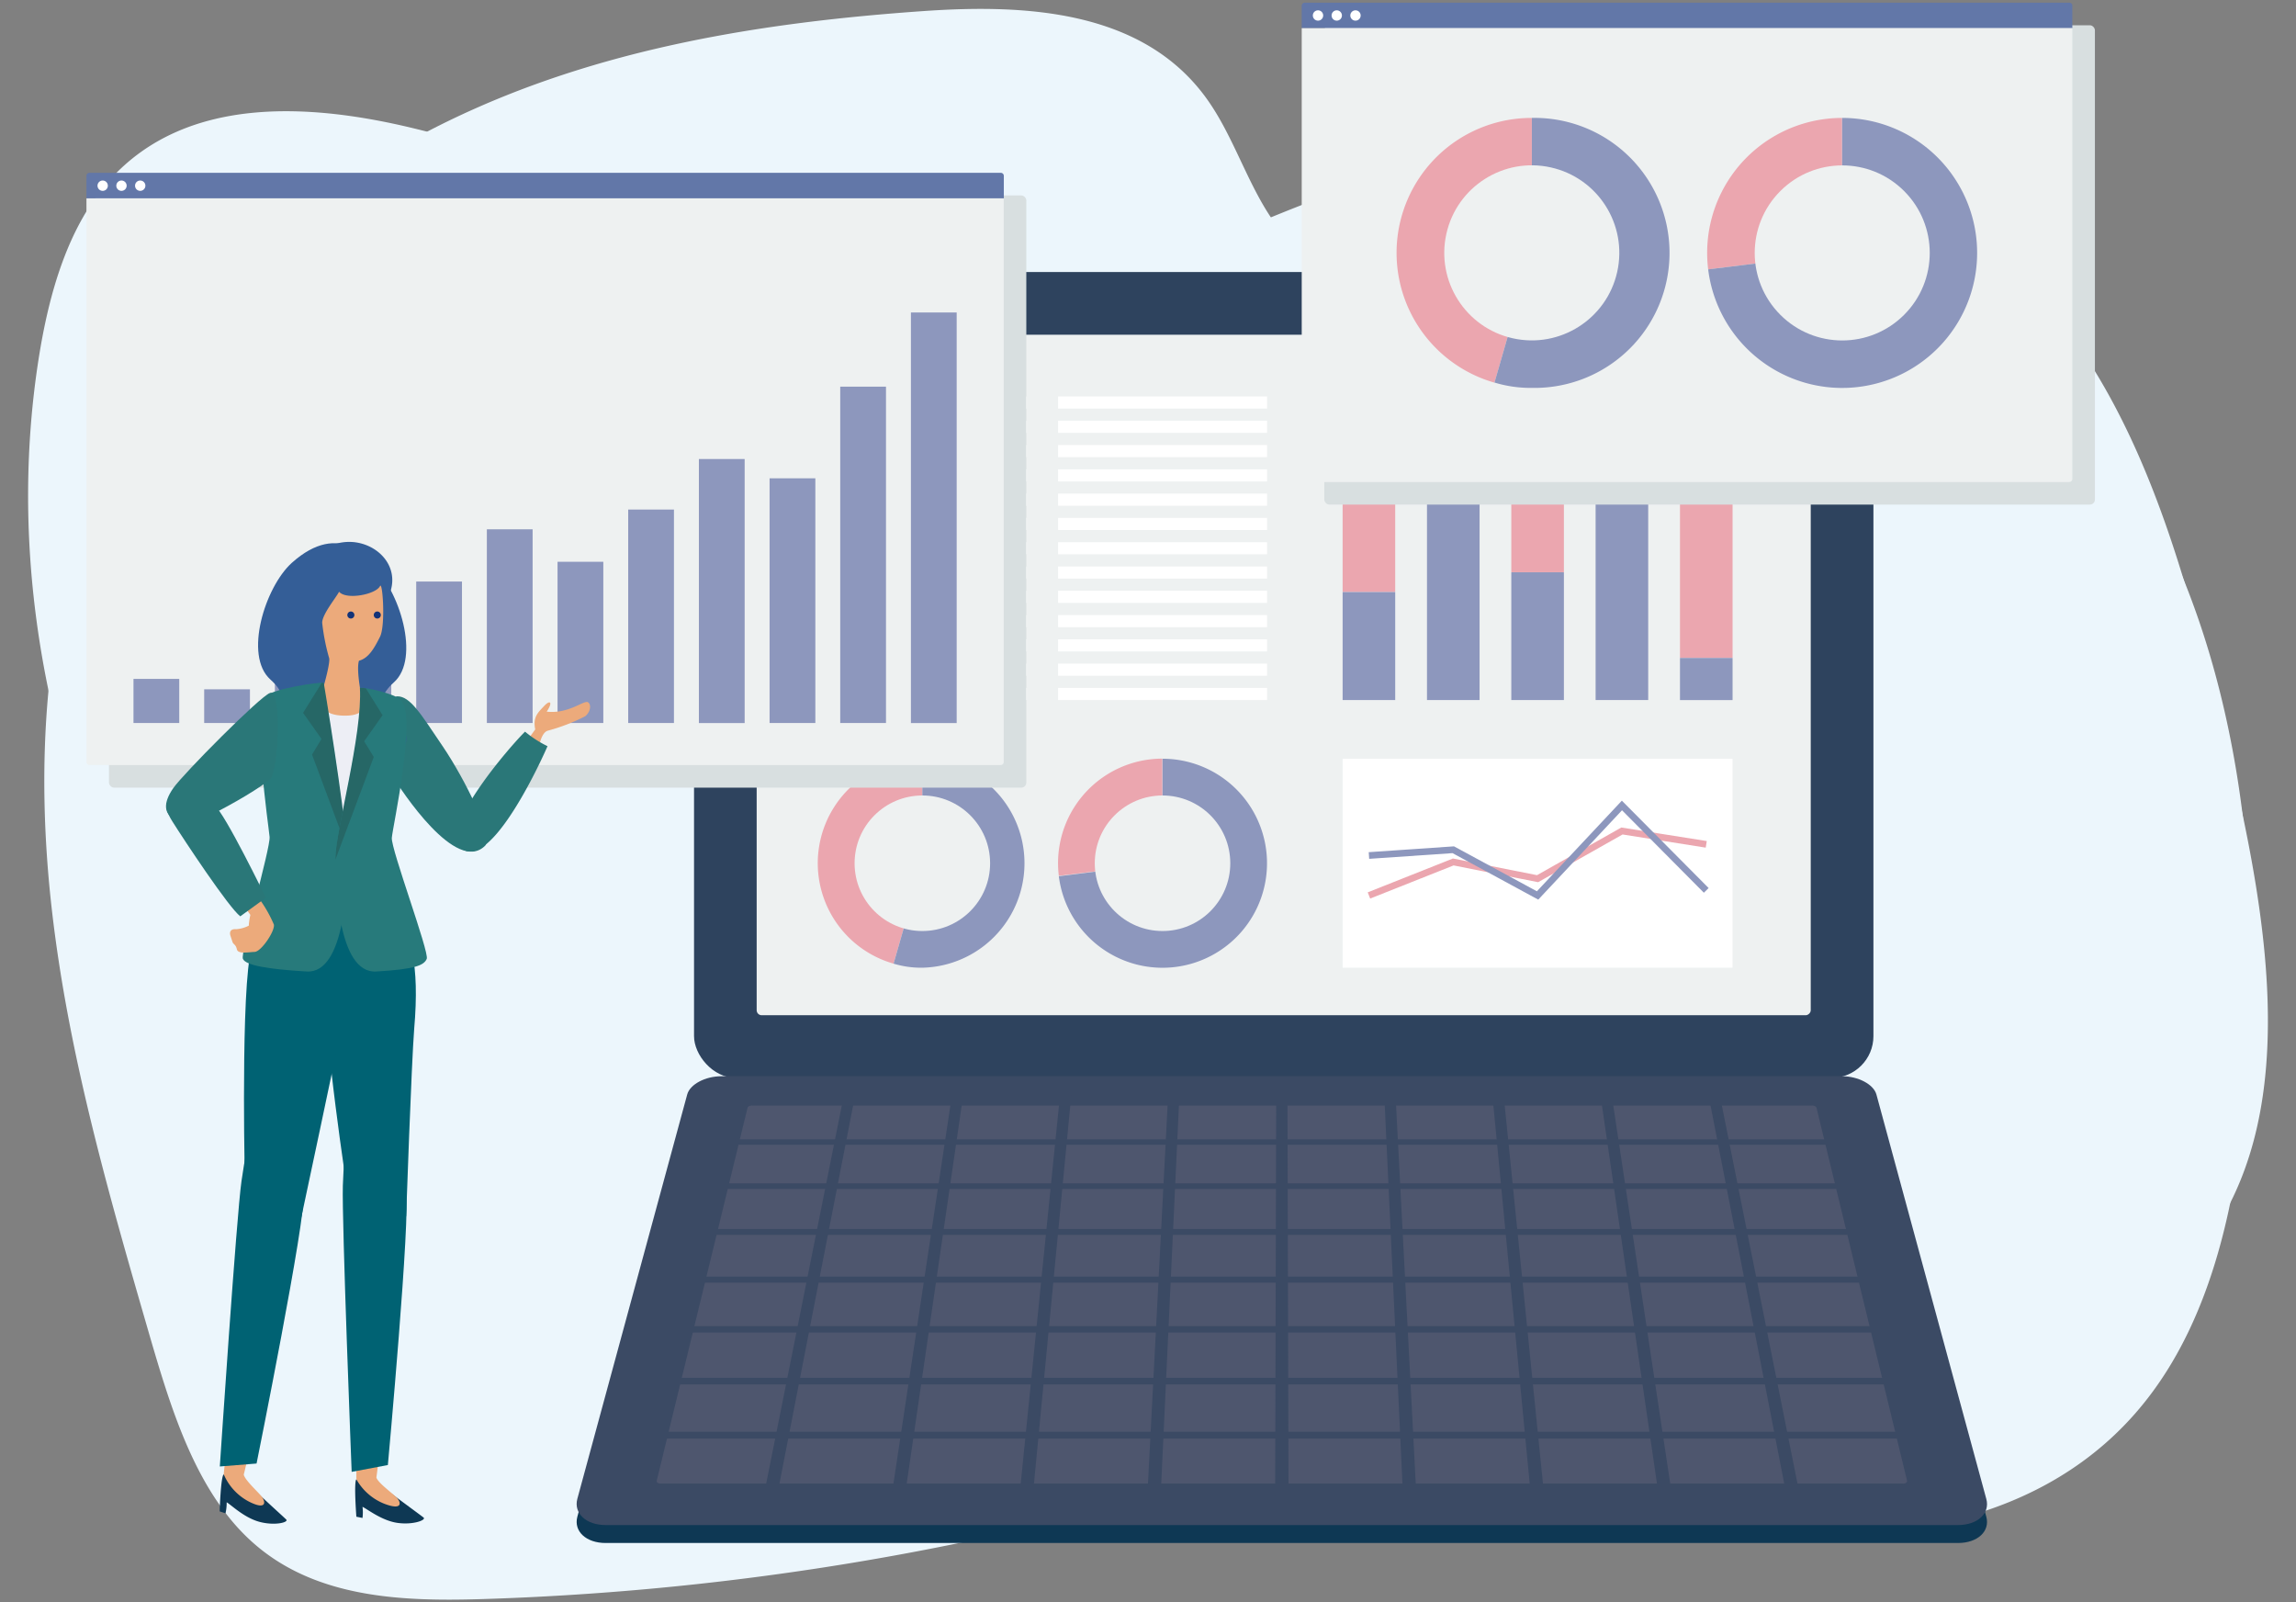 <svg xmlns="http://www.w3.org/2000/svg" xmlns:xlink="http://www.w3.org/1999/xlink" viewBox="0 0 430 300">
  <rect x="0" y="0" width="430" height="300" fill="#808080" stroke="none"/>
  <defs>
    <style>
      .cls-1 {
        fill: #277a7b;
      }

      .cls-2 {
        isolation: isolate;
      }

      .cls-3 {
        fill: #ecf6fc;
      }

      .cls-14, .cls-24, .cls-3 {
        mix-blend-mode: multiply;
      }

      .cls-4 {
        fill: #2e435e;
      }

      .cls-5 {
        fill: #eef1f1;
      }

      .cls-6 {
        fill: #eba6af;
      }

      .cls-7 {
        fill: #8d97bd;
      }

      .cls-8 {
        fill: #fff;
      }

      .cls-10, .cls-9 {
        fill: none;
        stroke-miterlimit: 10;
        stroke-width: 1.25px;
      }

      .cls-9 {
        stroke: #eba6af;
      }

      .cls-10 {
        stroke: #8d97bd;
      }

      .cls-11 {
        fill: #0e3854;
      }

      .cls-12 {
        fill: #3b4a64;
      }

      .cls-13 {
        fill: #4e566e;
      }

      .cls-14 {
        fill: #d8dfe0;
      }

      .cls-15 {
        fill: #6277a8;
      }

      .cls-16 {
        fill: #ecaa7b;
      }

      .cls-17 {
        fill: #2a7778;
      }

      .cls-18 {
        fill: #345e97;
      }

      .cls-19 {
        fill: #edeef5;
      }

      .cls-20 {
        fill: #133378;
      }

      .cls-21 {
        fill: #006273;
      }

      .cls-22 {
        clip-path: url(#clip-path);
      }

      .cls-23 {
        opacity: 0.2;
      }

      .cls-24 {
        fill: #231815;
      }

      .cls-25 {
        clip-path: url(#clip-path-2);
      }
    </style>
    <clipPath id="clip-path">
      <path class="cls-1" d="M50.05,130.22c1.16-1.23,9.6-2.52,10.58-2.38,1.41,8.32,4.44,28.08,4.44,32.64s-.35,21.86-7.63,21.43S46,180.76,45.49,179.54s5.18-20.72,5-22.83S47.07,133.38,50.05,130.22Z"/>
    </clipPath>
    <clipPath id="clip-path-2">
      <path class="cls-1" d="M75.12,131.1c-1.16-1.23-6.74-2.45-7.72-2.31.54,8.6-4.58,27.13-4.58,31.69s.35,21.86,7.64,21.43,8.94-1.15,9.46-2.37S73.21,159,73.38,156.88,78.1,134.26,75.12,131.1Z"/>
    </clipPath>
  </defs>
  <g class="cls-2">
    <g id="レイヤー_1" data-name="レイヤー 1">
      <g>
        <path class="cls-3" d="M324.32,285.78c27.53,4.31,58.75,0,77.3-23.19,12.88-16.08,17.41-38.42,19.17-59.92,3.2-39-1.67-80.13-21-112.78s-55-54.76-89.42-47.77c-12,2.43-23.28,8.12-35.24,10.63s-25.64,1.19-34.29-8.39c-6.55-7.24-9.09-17.9-14.88-25.92C214,1.85,192.06.75,173,2.07c-30.37,2.12-61,7-88.94,20.54S31,59.2,18.36,90.16C8.19,115,6.61,143.47,9.74,170.6S20.47,224,28,250c4.2,14.45,8.93,29.79,19.66,39.11,11.67,10.14,27.65,10.76,42.41,10.32A524.51,524.51,0,0,0,217,279.8c16.7-4.72,30.05-11.78,47.37-8.53C284.53,275.05,304,282.6,324.32,285.78Z"/>
        <path class="cls-3" d="M75.5,238.91C27.33,200.67-2.94,132.32,7.23,67.22,9.15,55,12.69,42.4,20.6,33.64,34.85,17.86,58,19.3,77.56,24.05a277.49,277.49,0,0,1,64.86,24.72c9.44,5,18.87,10.68,29.22,12.31,16.42,2.6,32.55-5.2,47.89-12.28,26.52-12.23,54.16-22.89,82.83-24.22s58.75,7.72,79.14,30.3c20.54,22.75,28.71,55.6,36.08,86.87,7.33,31.06,13.55,68-5.39,92.13-7.59,9.67-18.22,15.63-28.85,20.53-51.47,23.73-102.8,17.19-156.26,24.12C174.79,285.3,118.85,273.32,75.5,238.91Z"/>
        <g>
          <g>
            <g>
              <rect class="cls-4" x="129.98" y="50.94" width="220.88" height="150.89" rx="7.82"/>
              <rect class="cls-5" x="176.71" y="27.68" width="127.42" height="197.41" rx="0.94" transform="translate(366.8 -114.03) rotate(90)"/>
            </g>
            <g>
              <g>
                <path class="cls-6" d="M172.74,161.64l-5.39,18.8a19.56,19.56,0,0,1,5.39-38.37Z"/>
                <path class="cls-7" d="M172.74,161.64V142.07a19.57,19.57,0,0,1,0,39.13,17.87,17.87,0,0,1-5.39-.76Z"/>
              </g>
              <circle class="cls-5" cx="172.74" cy="161.64" r="12.69"/>
            </g>
            <g>
              <g>
                <path class="cls-6" d="M217.72,161.64,198.3,164a19.56,19.56,0,0,1,17-21.8,18.89,18.89,0,0,1,2.38-.15Z"/>
                <path class="cls-7" d="M217.72,161.64V142.07a19.57,19.57,0,1,1-19.42,22Z"/>
              </g>
              <circle class="cls-5" cx="217.72" cy="161.64" r="12.69"/>
            </g>
            <g>
              <rect class="cls-6" x="251.45" y="74.23" width="9.85" height="36.62"/>
              <rect class="cls-7" x="251.45" y="110.86" width="9.85" height="20.22"/>
            </g>
            <g>
              <rect class="cls-6" x="267.25" y="74.23" width="9.85" height="11.95"/>
              <rect class="cls-7" x="267.25" y="86.18" width="9.85" height="44.9"/>
            </g>
            <g>
              <rect class="cls-6" x="283.04" y="74.23" width="9.85" height="32.92"/>
              <rect class="cls-7" x="283.04" y="107.16" width="9.85" height="23.92"/>
            </g>
            <g>
              <rect class="cls-6" x="298.83" y="74.23" width="9.85" height="16.88"/>
              <rect class="cls-7" x="298.83" y="91.12" width="9.85" height="39.96"/>
            </g>
            <g>
              <rect class="cls-6" x="314.63" y="74.23" width="9.85" height="48.96"/>
              <rect class="cls-7" x="314.63" y="123.2" width="9.85" height="7.89"/>
            </g>
            <rect class="cls-8" x="153.17" y="74.23" width="39.14" height="2.27"/>
            <rect class="cls-8" x="153.17" y="78.78" width="39.14" height="2.27"/>
            <rect class="cls-8" x="153.17" y="83.33" width="39.14" height="2.27"/>
            <rect class="cls-8" x="153.17" y="87.88" width="39.14" height="2.27"/>
            <rect class="cls-8" x="153.17" y="92.43" width="39.14" height="2.27"/>
            <rect class="cls-8" x="153.17" y="96.97" width="39.14" height="2.27"/>
            <rect class="cls-8" x="153.17" y="101.52" width="39.14" height="2.27"/>
            <rect class="cls-8" x="153.17" y="106.07" width="39.14" height="2.27"/>
            <rect class="cls-8" x="153.17" y="110.62" width="39.14" height="2.27"/>
            <rect class="cls-8" x="153.17" y="115.17" width="39.14" height="2.27"/>
            <rect class="cls-8" x="153.17" y="119.71" width="39.14" height="2.27"/>
            <rect class="cls-8" x="153.17" y="124.26" width="39.14" height="2.27"/>
            <rect class="cls-8" x="153.17" y="128.81" width="39.14" height="2.27"/>
            <rect class="cls-8" x="198.16" y="74.23" width="39.14" height="2.27"/>
            <rect class="cls-8" x="198.16" y="78.78" width="39.14" height="2.27"/>
            <rect class="cls-8" x="198.16" y="83.33" width="39.14" height="2.27"/>
            <rect class="cls-8" x="198.16" y="87.88" width="39.14" height="2.27"/>
            <rect class="cls-8" x="198.16" y="92.43" width="39.14" height="2.27"/>
            <rect class="cls-8" x="198.16" y="96.97" width="39.14" height="2.27"/>
            <rect class="cls-8" x="198.16" y="101.52" width="39.14" height="2.27"/>
            <rect class="cls-8" x="198.16" y="106.07" width="39.14" height="2.27"/>
            <rect class="cls-8" x="198.16" y="110.62" width="39.14" height="2.27"/>
            <rect class="cls-8" x="198.16" y="115.17" width="39.14" height="2.27"/>
            <rect class="cls-8" x="198.16" y="119.71" width="39.14" height="2.27"/>
            <rect class="cls-8" x="198.16" y="124.26" width="39.14" height="2.27"/>
            <rect class="cls-8" x="198.16" y="128.81" width="39.14" height="2.27"/>
            <rect class="cls-8" x="251.45" y="142.07" width="73.02" height="39.13"/>
            <polyline class="cls-9" points="256.38 167.67 272.17 161.4 287.96 164.53 303.76 155.6 319.55 158.1"/>
            <polyline class="cls-10" points="256.38 160.19 272.17 159.11 287.96 167.67 303.76 150.82 319.55 166.72"/>
          </g>
          <g>
            <g>
              <path class="cls-11" d="M366.71,288.92H113.42c-3.66,0-6-2.2-5.3-4.89l20.58-75.74c.51-1.89,3.38-3.41,6.41-3.41H345c3,0,5.9,1.52,6.42,3.41L372,284C372.74,286.72,370.37,288.92,366.71,288.92Z"/>
              <path class="cls-12" d="M366.71,285.56H113.42c-3.66,0-6-2.2-5.3-4.89l20.58-75.73c.51-1.9,3.38-3.42,6.41-3.42H345c3,0,5.9,1.52,6.42,3.42L372,280.67C372.74,283.36,370.37,285.56,366.71,285.56Z"/>
              <path class="cls-13" d="M123,277.22l17-69.79c0-.23.4-.42.76-.42H339.44c.36,0,.71.19.76.42l16.95,69.79c.07.32-.21.57-.64.57H123.62C123.19,277.79,122.91,277.54,123,277.22Z"/>
            </g>
            <g>
              <polygon class="cls-12" points="349.7 214.35 130.43 214.35 130.7 213.34 349.43 213.34 349.7 214.35"/>
              <polygon class="cls-12" points="351.86 222.62 128.27 222.62 128.55 221.57 351.58 221.57 351.86 222.62"/>
              <polygon class="cls-12" points="354.11 231.22 126.02 231.22 126.31 230.12 353.82 230.12 354.11 231.22"/>
              <polygon class="cls-12" points="356.45 240.18 123.68 240.18 123.98 239.03 356.15 239.03 356.45 240.18"/>
              <polygon class="cls-12" points="358.89 249.5 121.25 249.5 121.56 248.31 358.57 248.31 358.89 249.5"/>
              <polygon class="cls-12" points="361.43 259.23 118.7 259.23 119.03 257.99 361.1 257.99 361.43 259.23"/>
              <polygon class="cls-12" points="364.08 269.38 116.05 269.38 116.39 268.08 363.74 268.08 364.08 269.38"/>
            </g>
            <g>
              <polygon class="cls-12" points="145.4 280.76 142.9 280.76 158.08 204.88 160.19 204.88 145.4 280.76"/>
              <polygon class="cls-12" points="169.38 280.76 166.88 280.76 178.31 204.88 180.42 204.88 169.38 280.76"/>
              <polygon class="cls-12" points="193.36 280.76 190.86 280.76 198.54 204.88 200.65 204.88 193.36 280.76"/>
              <polygon class="cls-12" points="217.34 280.76 214.84 280.76 218.78 204.88 220.89 204.88 217.34 280.76"/>
              <polygon class="cls-12" points="241.32 280.76 238.81 280.76 239.01 204.88 241.12 204.88 241.32 280.76"/>
              <polygon class="cls-12" points="265.3 280.76 262.79 280.76 259.24 204.88 261.35 204.88 265.3 280.76"/>
              <polygon class="cls-12" points="289.27 280.76 286.77 280.76 279.48 204.88 281.59 204.88 289.27 280.76"/>
              <polygon class="cls-12" points="313.25 280.76 310.75 280.76 299.71 204.88 301.82 204.88 313.25 280.76"/>
              <polygon class="cls-12" points="337.23 280.76 334.73 280.76 319.94 204.88 322.05 204.88 337.23 280.76"/>
            </g>
          </g>
        </g>
        <g>
          <rect class="cls-14" x="20.41" y="36.59" width="171.8" height="110.89" rx="0.94"/>
          <g>
            <g>
              <path class="cls-15" d="M188,32.94a.57.57,0,0,0-.57-.58H16.76a.57.57,0,0,0-.57.58v4.2H188Z"/>
              <path class="cls-5" d="M16.19,37.14V142.68a.56.56,0,0,0,.57.57H187.41a.57.57,0,0,0,.57-.57V37.14Z"/>
            </g>
            <g>
              <rect class="cls-7" x="25" y="127.12" width="8.57" height="8.26"/>
              <rect class="cls-7" x="38.24" y="129.07" width="8.57" height="6.31"/>
              <rect class="cls-7" x="51.48" y="125.81" width="8.57" height="9.57"/>
              <rect class="cls-7" x="64.71" y="114.96" width="8.57" height="20.42"/>
              <rect class="cls-7" x="77.95" y="108.89" width="8.57" height="26.49"/>
              <rect class="cls-7" x="91.18" y="99.11" width="8.57" height="36.27"/>
              <rect class="cls-7" x="104.42" y="105.19" width="8.57" height="30.19"/>
              <rect class="cls-7" x="117.65" y="95.41" width="8.57" height="39.97"/>
              <rect class="cls-7" x="130.89" y="85.95" width="8.57" height="49.44"/>
              <rect class="cls-7" x="144.13" y="89.56" width="8.57" height="45.82"/>
              <rect class="cls-7" x="157.36" y="72.4" width="8.57" height="62.98"/>
              <rect class="cls-7" x="170.6" y="58.51" width="8.57" height="76.88"/>
            </g>
            <g>
              <circle class="cls-8" cx="19.23" cy="34.77" r="0.97"/>
              <circle class="cls-8" cx="22.75" cy="34.77" r="0.97"/>
              <circle class="cls-8" cx="26.26" cy="34.77" r="0.97"/>
            </g>
          </g>
        </g>
        <g>
          <rect class="cls-14" x="248.02" y="4.73" width="144.32" height="89.75" rx="0.94"/>
          <g>
            <g>
              <path class="cls-15" d="M388.11,1.07a.58.58,0,0,0-.57-.57H244.36a.58.58,0,0,0-.57.57V5.28H388.11Z"/>
              <path class="cls-5" d="M243.79,5.28v84.4a.57.57,0,0,0,.57.57H387.54a.57.57,0,0,0,.57-.57V5.28Z"/>
            </g>
            <g>
              <circle class="cls-8" cx="246.84" cy="2.9" r="0.97"/>
              <circle class="cls-8" cx="250.35" cy="2.9" r="0.97"/>
              <circle class="cls-8" cx="253.86" cy="2.9" r="0.97"/>
            </g>
            <g>
              <g>
                <g>
                  <path class="cls-6" d="M286.89,47.36l-7,24.29a25.27,25.27,0,0,1,7-49.57Z"/>
                  <path class="cls-7" d="M286.89,47.36V22.08a25.28,25.28,0,1,1,0,50.55,23.06,23.06,0,0,1-7-1Z"/>
                </g>
                <circle class="cls-5" cx="286.89" cy="47.36" r="16.39" transform="translate(178.31 317.09) rotate(-77.45)"/>
              </g>
              <g>
                <g>
                  <path class="cls-6" d="M345,47.36l-25.09,3.08a25.27,25.27,0,0,1,22-28.17,24.37,24.37,0,0,1,3.08-.19Z"/>
                  <path class="cls-7" d="M345,47.36V22.08a25.28,25.28,0,1,1-25.09,28.36Z"/>
                </g>
                <circle class="cls-5" cx="345.01" cy="47.36" r="16.39" transform="translate(67.57 257.83) rotate(-45)"/>
              </g>
            </g>
          </g>
        </g>
        <g>
          <g>
            <path class="cls-16" d="M100.24,136.58c-.48-2.32.52-3.16,1.67-4.39s1.67-.71.48,1.06c4.22.48,7.07-2.31,7.77-1.73s.27,1.95-.57,2.6a35.65,35.65,0,0,1-6.93,2.68c-1.23.27-1.63,2.68-1.63,2.68l-1.93-1.32Z"/>
            <path class="cls-17" d="M90.85,158.36c1.59-1.58-3.71-12.36-7.88-18.53s-6.13-9.47-8.59-9.45c-1.76,0-3.09,11.25-1.14,14.5S85.45,163.71,90.85,158.36Z"/>
            <path class="cls-17" d="M86.4,158.85C82,155.28,95.63,139.63,98.33,137a20.78,20.78,0,0,0,4.21,2.72C100,145.52,91.41,162.87,86.4,158.85Z"/>
          </g>
          <g>
            <path class="cls-18" d="M54.63,105.41c-5,4.54-9,17.33-4,21.82s0,6.37-1.35,8.16c-4.44,5.91,7.76,8.82,12.77,3.6,2.06-2.14,4.25-6.37,2.89-10.34s-2.36-3.58-1.46-5.83,2.28-3.22,1.29-6.08,3-8.47,4-10.09S63.77,97.18,54.63,105.41Z"/>
            <path class="cls-18" d="M69.79,105.93c5,4.53,9,17.32,4,21.82s0,6.37,1.35,8.16c4.45,5.91-7.76,8.82-12.77,3.59-2-2.13-4.25-6.36-2.89-10.33s2.36-3.58,1.47-5.84-2.28-3.21-1.3-6.07-3-8.48-4-10.1S60.65,97.7,69.79,105.93Z"/>
            <rect class="cls-19" x="53.74" y="129.04" width="14.88" height="50.66" transform="translate(122.36 308.74) rotate(180)"/>
            <path class="cls-18" d="M62.33,120c-2.75-1.3-9.59-10-3.21-16a9.08,9.08,0,0,1,7.05-2.5c4.6.42,8.41,4.38,7,9.1C67.31,111,62.33,120,62.33,120Z"/>
            <path class="cls-16" d="M71.17,109.74c.49-1,1.06,7.38,0,9.49s-2.11,4-3.94,4.49c-.51,1.56.34,5.95.34,5.95s2.92,4.61-3.51,4.32c-6.05-.27-3.43-5.54-3.43-5.54s1.29-4.49,1-5.27a38.94,38.94,0,0,1-1.29-6.57c0-1.6,2.65-4.76,3.16-5.81C64.85,112.39,70.39,111.31,71.17,109.74Z"/>
            <g>
              <path class="cls-20" d="M70,115.16a.66.66,0,1,0,.65-.66A.66.66,0,0,0,70,115.16Z"/>
              <path class="cls-20" d="M65.05,115.16a.66.66,0,1,0,.66-.66A.67.67,0,0,0,65.05,115.16Z"/>
            </g>
            <g>
              <g>
                <path class="cls-11" d="M73.2,279.59c2.47,1.87,5.55,4.1,6.12,4.56s-1.94,1.43-4.91,1-5.72-2.66-6.52-3a8,8,0,0,1,0,2.08L66.74,284s-.5-6.56,0-7C70.87,278.84,73.2,279.59,73.2,279.59Z"/>
                <path class="cls-16" d="M75.67,220.1c.17-4.24-8.58-3.77-8.35,2.51s-.68,53.48-.57,54.4a10.42,10.42,0,0,0,5.17,4.54c3.53,1.37,3.25-.25,2.34-1.16s-3.43-2.71-3.77-3.72C71.58,269,75.21,231.07,75.67,220.1Z"/>
              </g>
              <path class="cls-21" d="M61.28,179.53c-2.25,2.71,3.16,39.35,3.16,39.35l11.62,8.9s1-28.7,1.51-35.12C79.71,168,70.55,168.33,61.28,179.53Z"/>
              <path class="cls-21" d="M76,223.2c1,3.67-3.36,51.12-3.36,51.12l-6.78,1.28S64,228.47,64.21,222C65.49,188.36,72.71,211.55,76,223.2Z"/>
            </g>
            <g>
              <g>
                <path class="cls-11" d="M48,279.33c2.25,2.13,5.08,4.68,5.6,5.19s-2.08,1.22-5,.44-5.39-3.26-6.15-3.66a8.41,8.41,0,0,1-.22,2.06L41.14,283s.2-6.58.76-6.93C45.79,278.34,48,279.33,48,279.33Z"/>
                <path class="cls-16" d="M56.83,220.45c.63-4.2-8.13-4.67-8.57,1.61s-6.38,53.1-6.36,54a10.33,10.33,0,0,0,4.65,5.07c3.37,1.74,3.26.1,2.45-.91s-3.11-3.06-3.35-4.1C47.56,268.63,55.21,231.31,56.83,220.45Z"/>
              </g>
              <path class="cls-21" d="M47.57,176.74C45.05,179.2,45.8,218,45.8,218l10.6,10.09s6.77-31.74,8-38C69.16,165.75,58,166.59,47.57,176.74Z"/>
              <path class="cls-21" d="M56.84,223.57c.64,3.75-8.79,50.47-8.79,50.47l-6.88.55s3.13-47.07,4.06-53.45C50.1,187.81,54.8,211.63,56.84,223.57Z"/>
            </g>
            <g>
              <g>
                <path class="cls-1" d="M50.05,130.22c1.16-1.23,9.6-2.52,10.58-2.38,1.41,8.32,4.44,28.08,4.44,32.64s-.35,21.86-7.63,21.43S46,180.76,45.49,179.54s5.18-20.72,5-22.83S47.07,133.38,50.05,130.22Z"/>
                <g class="cls-22">
                  <g class="cls-23">
                    <path class="cls-24" d="M60.76,127.05l-4,6.43,3.45,4.88-1.77,2.93L66,161.57C66.25,155.25,60.76,127.05,60.76,127.05Z"/>
                  </g>
                </g>
              </g>
              <g>
                <path class="cls-1" d="M75.12,131.1c-1.16-1.23-6.74-2.45-7.72-2.31.54,8.6-4.58,27.13-4.58,31.69s.35,21.86,7.64,21.43,8.94-1.15,9.46-2.37S73.21,159,73.38,156.88,78.1,134.26,75.12,131.1Z"/>
                <g class="cls-25">
                  <g class="cls-23">
                    <path class="cls-24" d="M67.65,127.5l4,6.42-3.45,4.88L70,141.74,62.43,162C62.16,155.7,67.65,127.5,67.65,127.5Z"/>
                  </g>
                </g>
              </g>
            </g>
            <g>
              <path class="cls-17" d="M50.58,129.75c-1.85.6-16.27,15.16-18.12,17.81-4.05,5.78,1.66,7.66,7.06,5,4.09-2,9.57-5.26,11.1-6.71S52.78,129,50.58,129.75Z"/>
              <path class="cls-16" d="M47.53,167a24.07,24.07,0,0,1,3.76,6.11c.26,1.17-2.35,5.08-3.6,5.13s-3.13.44-3.33-.49-.66-.89-.82-1.37-.39-1.19-.39-1.19-.48-1.32,1.08-1.2a6.11,6.11,0,0,0,2.37-.67,11,11,0,0,1,.29-2,12,12,0,0,0-2.54-2.76Z"/>
              <path class="cls-17" d="M45,171.58l4.8-3.48s-7.72-15.9-9.58-17.23-12.54-4.22-7.9,3C34.49,157.32,42.84,169.94,45,171.58Z"/>
            </g>
          </g>
        </g>
      </g>
    </g>
  </g>
</svg>
